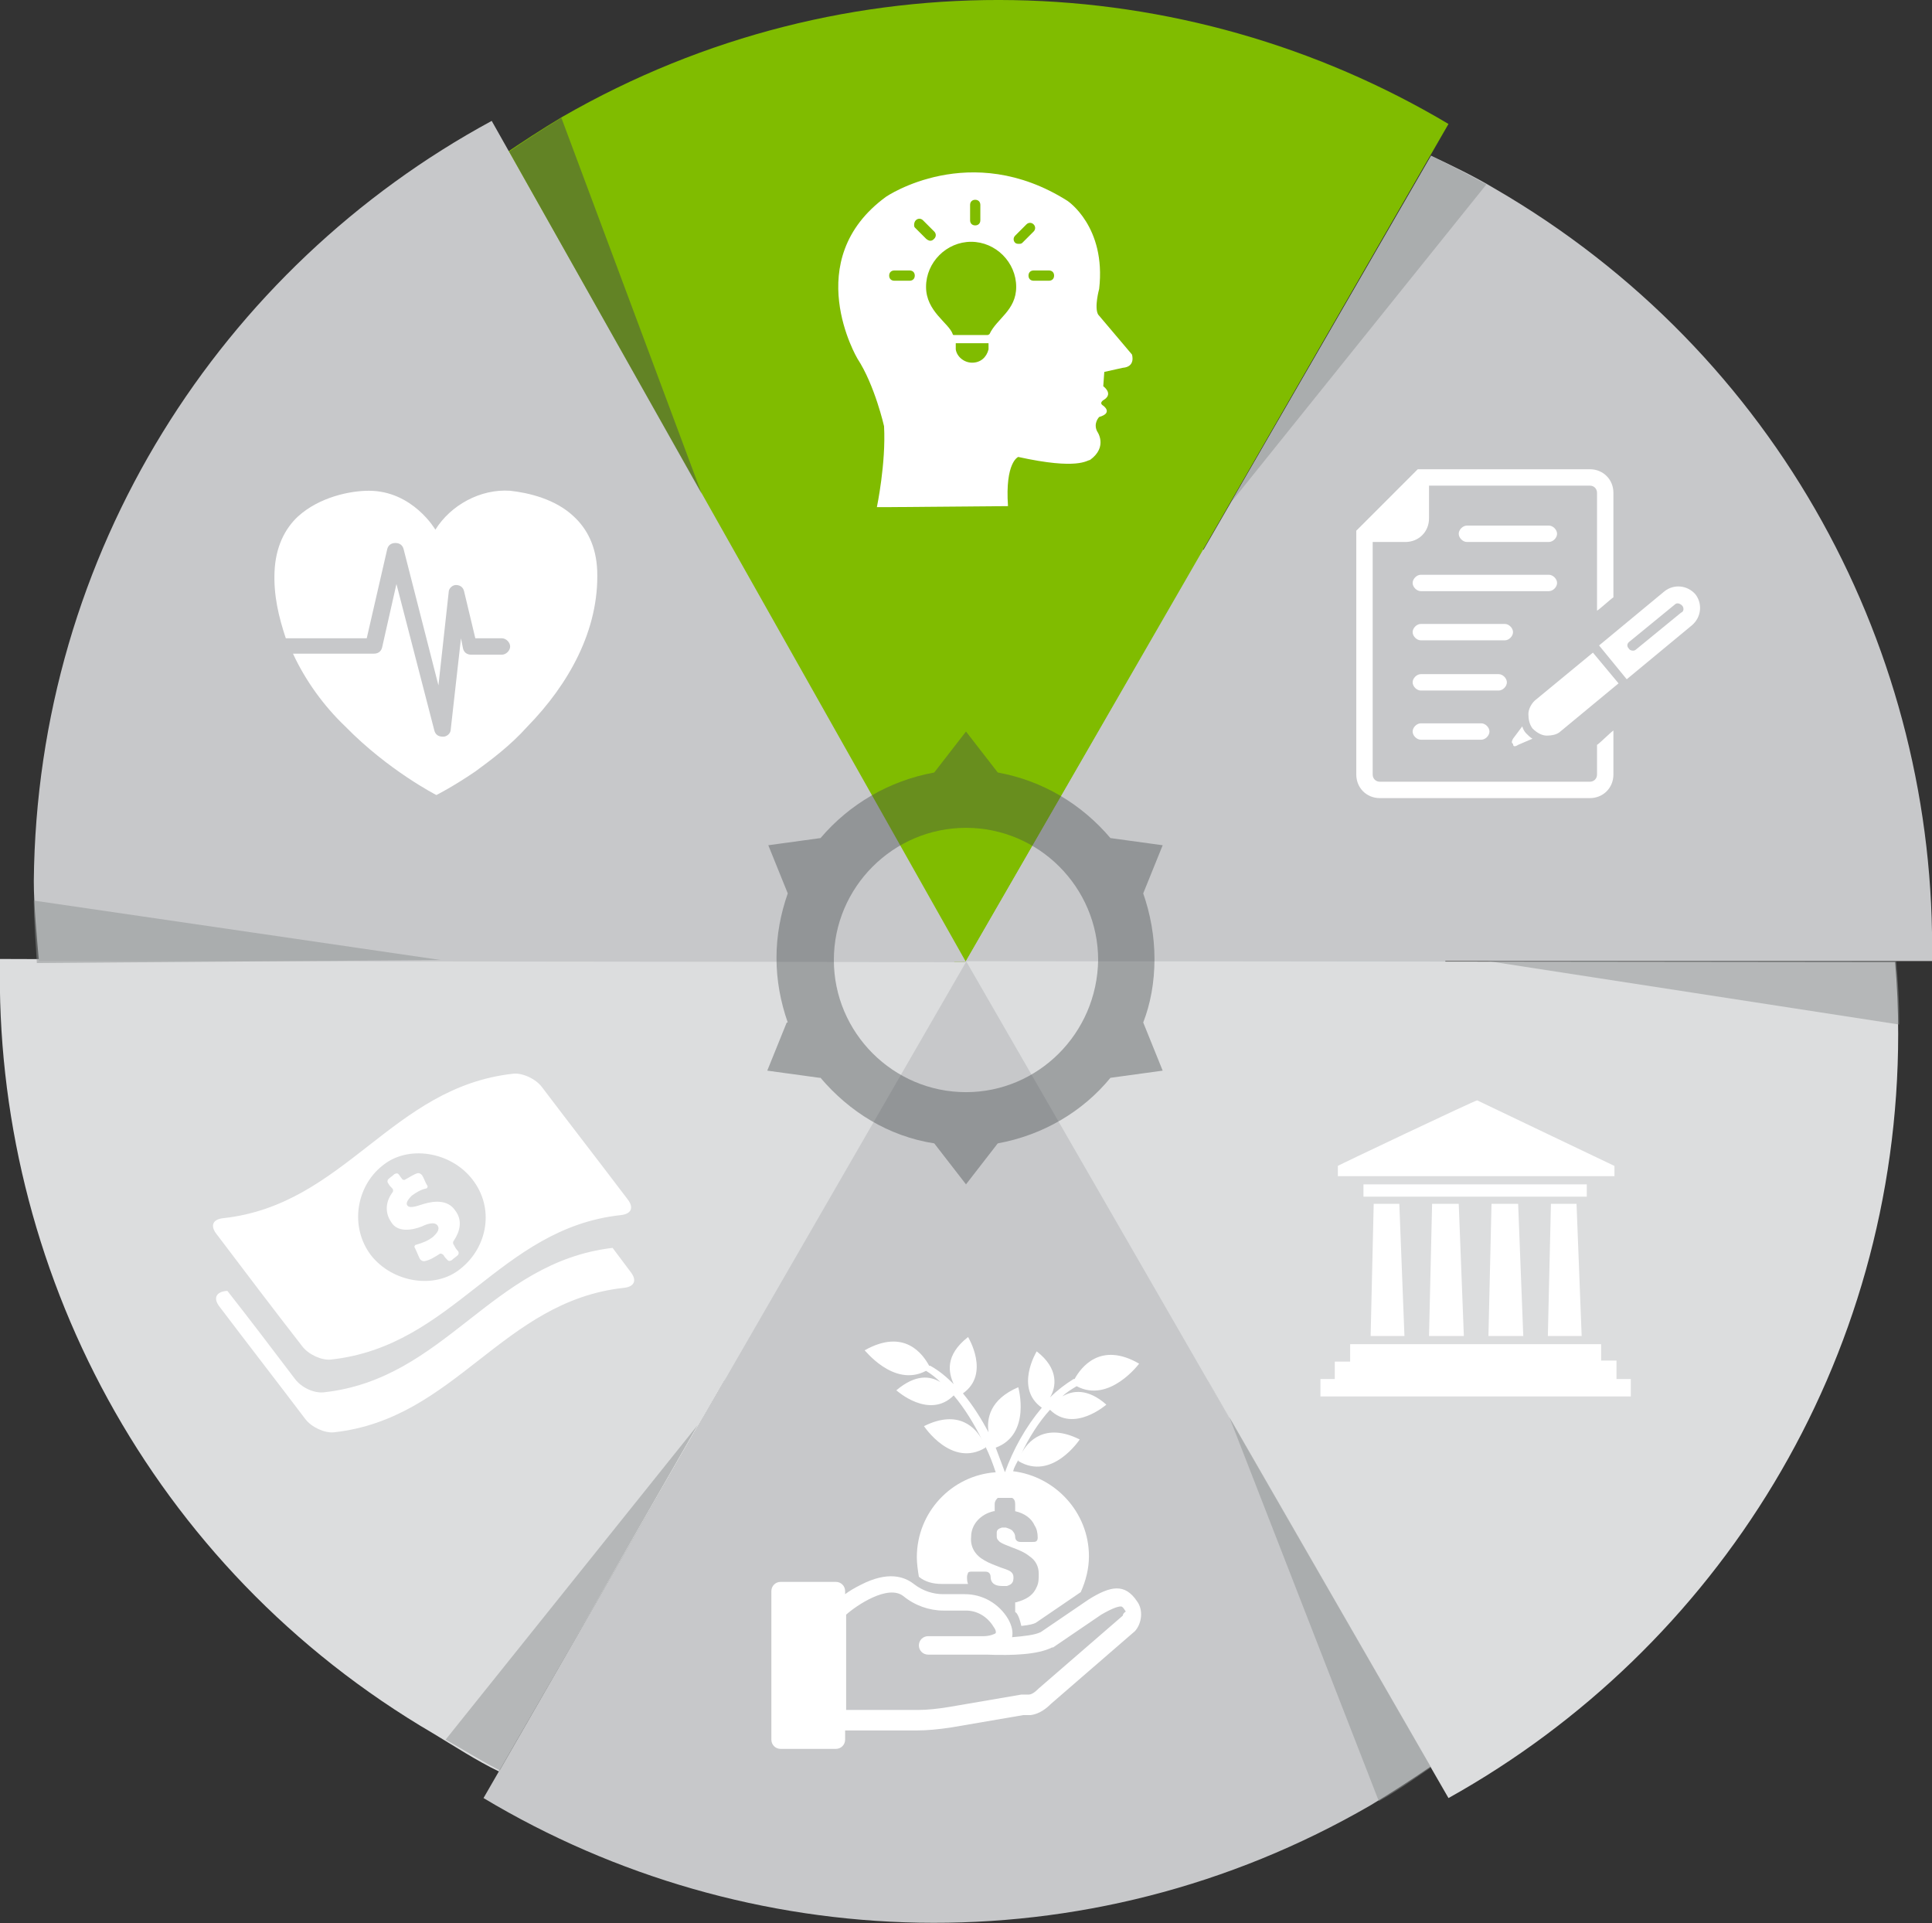 <?xml version="1.0" encoding="utf-8"?>
<!-- Generator: Adobe Illustrator 28.3.0, SVG Export Plug-In . SVG Version: 6.00 Build 0)  -->
<svg version="1.1" id="_x31_" xmlns="http://www.w3.org/2000/svg" xmlns:xlink="http://www.w3.org/1999/xlink" x="0px" y="0px" viewBox="0 0 188.6 187.7" style="enable-background:new 0 0 188.6 187.7;" xml:space="preserve">
  <rect x="0" y="0" width="188.6" height="187.7" fill="#333333" stroke="none"/>
  <style type="text/css">
	.st0{fill:#FFFFFF;stroke:#000000;stroke-miterlimit:10;}
	.st1{fill:#C1C7C9;}
	.st2{fill:#80BC00;}
	.st3{fill:#C7C8CA;}
	.st4{fill:#DCDDDE;}
	.st5{opacity:0.5;fill:#8F9293;}
	.st6{opacity:0.5;fill:#454A4B;}
	.st7{fill:#FFFFFF;}
	.st8{opacity:0.4;fill:#454A4B;}
</style>
  <rect x="-175.9" y="115.4" class="st0" width="0.9" height="0" />
  <g>
    <g>
      <g>
        <g>
          <g>
            <g>
              <g>
                <path class="st1" d="M94.3,141.1c-25.8,0-46.8-21-46.8-46.8c0-25.8,21-46.8,46.8-46.8c25.8,0,46.8,21,46.8,46.8
								C141.1,120.1,120.1,141.1,94.3,141.1z" />
                <g>
                  <path class="st2" d="M94.3,93.8l47.1-81.7C115.7-3.2,82.7-4.6,54.9,11.4c-2,1.2-4,2.5-5.9,3.8l44.5,79.3L94.3,93.8z" />
                  <path class="st3" d="M94.3,93.8l-47.1,81.7c25.7,15.4,58.8,16.8,86.6,0.7c2-1.2,4-2.5,5.9-3.8L94.3,93.8L94.3,93.8z" />
                  <path class="st4" d="M94.3,93.9L0,93.6c-0.6,30,14.6,59.4,42.3,75.6c2,1.2,4.3,2.7,6.4,3.7L94.3,93.9L94.3,93.9z" />
                  <path class="st3" d="M94.3,93.9L48,11.8C21.6,26.1,3.6,53.9,3.3,86c0,2.4,0.3,5.5,0.5,7.8L94.3,93.9L94.3,93.9z" />
                  <path class="st4" d="M94.3,93.8l47.1,81.7c26.2-14.6,43.9-42.5,43.9-74.6c0-2.4-0.1-4.7-0.3-7L94.3,93.8L94.3,93.8z" />
                  <path class="st3" d="M94.3,93.8l94.3,0c0.5-30-14.9-59.3-42.7-75.4c-2-1.2-4.1-2.2-6.2-3.2L94.3,93.8L94.3,93.8z" />
                </g>
              </g>
            </g>
            <path class="st5" d="M120.2,49l24.9-31c-1.8-1-3.6-1.9-5.4-2.8L120.2,49z" />
            <path class="st5" d="M185.4,100c0-2.1-0.1-4.1-0.3-6.2l-39.9,0L185.4,100z" />
            <path class="st5" d="M134.6,175.8c1.8-1,3.5-2.2,5.1-3.3L120,138.3" />
            <path class="st5" d="M43.5,169.8c1.8,1,3.5,2.1,5.3,3l19.3-33.7" />
            <path class="st5" d="M3.3,87.9c0,2.1,0.2,4.1,0.3,6.1L43,93.7" />
            <path class="st6" d="M54.8,11.5c-1.8,1.1-3.5,2.2-5.1,3.3l18.8,33.4" />
          </g>
        </g>
      </g>
    </g>
    <g>
      <path class="st7" d="M56,50.4c-1.8-1.7-4.4-2.3-6.2-2.5c-2.9-0.2-5.8,1.4-7.3,3.8c0,0-2.2-3.8-6.5-3.8c-1.8,0-4.8,0.6-6.9,2.5
			c-1.3,1.2-2.2,3-2.3,5.4c-0.1,2.3,0.4,4.4,1.1,6.5h7.9l2-8.7c0.1-0.4,0.4-0.6,0.8-0.6c0.4,0,0.7,0.2,0.8,0.6l3.4,13.3l1-9.1
			c0-0.4,0.4-0.7,0.7-0.7c0.4,0,0.7,0.2,0.8,0.6l1.1,4.6H49c0.4,0,0.8,0.4,0.8,0.8c0,0.4-0.4,0.8-0.8,0.8H46c-0.4,0-0.7-0.2-0.8-0.6
			l-0.2-1l-1,8.9c0,0.4-0.4,0.7-0.7,0.7c0,0,0,0-0.1,0c-0.4,0-0.7-0.2-0.8-0.6l-3.7-14.3l-1.4,6.2c-0.1,0.4-0.4,0.6-0.8,0.6h-7.9
			c1.2,2.6,3,5.1,5.1,7.1c4.2,4.3,8.9,6.7,8.9,6.7s1.6-0.8,3.8-2.3c1.5-1.1,3.4-2.5,5.1-4.4c4-4.1,7-9.4,6.8-15.2
			C58.2,53.3,57.3,51.6,56,50.4" />
    </g>
    <g>
      <path class="st7" d="M143.2,52.9c-0.4,0-0.8-0.4-0.8-0.8c0-0.4,0.4-0.8,0.8-0.8h8c0.4,0,0.8,0.4,0.8,0.8c0,0.4-0.4,0.8-0.8,0.8
			H143.2z" />
      <path class="st7" d="M138.7,57.7c-0.4,0-0.8-0.4-0.8-0.8s0.4-0.8,0.8-0.8h12.5c0.4,0,0.8,0.4,0.8,0.8s-0.4,0.8-0.8,0.8H138.7z" />
      <path class="st7" d="M138.7,62.5c-0.4,0-0.8-0.4-0.8-0.8c0-0.4,0.4-0.8,0.8-0.8h8.2c0.4,0,0.8,0.4,0.8,0.8c0,0.4-0.4,0.8-0.8,0.8
			H138.7z" />
      <path class="st7" d="M138.7,67.4c-0.4,0-0.8-0.4-0.8-0.8c0-0.4,0.4-0.8,0.8-0.8h7.6c0.4,0,0.8,0.4,0.8,0.8c0,0.4-0.4,0.8-0.8,0.8
			H138.7z" />
      <path class="st7" d="M138.7,72.2c-0.4,0-0.8-0.4-0.8-0.8c0-0.4,0.4-0.8,0.8-0.8h5.9c0.4,0,0.8,0.4,0.8,0.8c0,0.4-0.4,0.8-0.8,0.8
			H138.7z" />
      <path class="st7" d="M155.9,72.7v2.9c0,0.4-0.3,0.7-0.7,0.7h-20.5c-0.4,0-0.7-0.3-0.7-0.7V52.9h3.2c1.3,0,2.3-1,2.3-2.3v-3.2h15.7
			c0.4,0,0.7,0.3,0.7,0.7v11.5c0.1,0,1.3-1.1,1.6-1.3V48.1c0-1.3-1-2.3-2.3-2.3h-16.8l-6,6v23.8c0,1.3,1,2.3,2.3,2.3h20.5
			c1.3,0,2.3-1,2.3-2.3v-4.3C157.2,71.5,156,72.7,155.9,72.7" />
      <path class="st7" d="M149.2,69.7c0,0.5,0.1,1,0.4,1.4c0.4,0.4,0.9,0.7,1.4,0.7c0.5,0,0.9-0.1,1.2-0.3l5.8-4.8l-2.5-3l-5.7,4.7
			C149.5,68.7,149.2,69.2,149.2,69.7" />
      <path class="st7" d="M159.1,62.6l4.4-3.6c0.2-0.2,0.5-0.1,0.7,0.1c0.2,0.2,0.2,0.6-0.1,0.7l-4.4,3.6c-0.2,0.2-0.6,0.1-0.7-0.1
			C158.8,63.1,158.8,62.8,159.1,62.6 M165.2,61c0.9-0.8,1-2.1,0.3-3c-0.8-0.9-2.1-1-3-0.3l-6.4,5.3l2.7,3.3L165.2,61z" />
      <path class="st7" d="M148.2,72.7l1.4-0.6c-0.2-0.1-0.4-0.3-0.6-0.5c-0.2-0.2-0.3-0.4-0.4-0.7l-0.9,1.2c-0.1,0.2-0.2,0.4,0,0.5
			C147.7,72.9,147.9,72.9,148.2,72.7" />
    </g>
    <g>
      <path class="st7" d="M37.3,113.8c2.5-2.1,6.7-1.4,8.8,1.3c2.2,2.8,1.5,6.6-1.1,8.7c-2.5,2.1-6.7,1.4-8.8-1.3
			C34.1,119.7,34.8,115.8,37.3,113.8 M29.5,131.4c0.6,0.8,1.9,1.4,2.8,1.3c12-1.3,16.4-12.8,28.3-14.1c1-0.1,1.3-0.7,0.7-1.5
			c-2.8-3.7-5.6-7.3-8.4-11c-0.6-0.8-1.9-1.4-2.8-1.3c-11.9,1.3-16.4,12.8-28.3,14.1c-1,0.1-1.3,0.7-0.7,1.5
			C23.9,124.1,26.7,127.8,29.5,131.4 M41.2,119.7c0.4-0.2,1.2-0.5,1.5-0.1c0.3,0.4-0.1,0.8-0.4,1.1c-0.5,0.4-1,0.6-1.7,0.8
			c-0.1,0-0.2,0.2-0.1,0.3c0.2,0.4,0.3,0.7,0.5,1.1c0.1,0.1,0.2,0.2,0.4,0.2c0.6-0.1,1-0.4,1.5-0.7c0.1-0.1,0.3,0,0.4,0.1
			c0.1,0.2,0.2,0.3,0.4,0.5c0.1,0.1,0.2,0.1,0.4,0c0.2-0.2,0.4-0.3,0.6-0.5c0.1-0.1,0.1-0.3,0-0.4c-0.2-0.2-0.3-0.4-0.4-0.6
			c-0.1-0.1-0.1-0.3,0-0.4c0.6-0.9,0.9-2,0.1-3c-0.7-1-2-0.9-3-0.6c-0.4,0.1-1.3,0.5-1.6,0.2c-0.2-0.2-0.1-0.5,0.4-1
			c0.4-0.3,0.9-0.6,1.4-0.7c0.1,0,0.2-0.2,0.1-0.3c-0.2-0.3-0.3-0.7-0.5-1c-0.1-0.1-0.2-0.2-0.4-0.2c-0.4,0.1-0.8,0.4-1.2,0.6
			c-0.1,0.1-0.3,0.1-0.4-0.1c-0.1-0.1-0.2-0.3-0.3-0.4c-0.1-0.1-0.2-0.1-0.4,0c-0.2,0.2-0.4,0.3-0.6,0.5c-0.1,0.1-0.1,0.3,0,0.4
			c0.1,0.2,0.2,0.3,0.4,0.5c0.1,0.1,0.1,0.3,0,0.4c-0.6,0.8-0.8,1.9-0.1,2.9C38.8,120.3,40.2,120.1,41.2,119.7 M59.8,121.8
			c-11.9,1.4-16.3,12.8-28.2,14.1c-1,0.1-2.2-0.5-2.8-1.3c-2.2-2.9-4.4-5.8-6.6-8.6c0,0-0.1,0-0.1,0c-1,0.1-1.3,0.7-0.7,1.5
			c2.8,3.7,5.6,7.3,8.4,11c0.6,0.8,1.9,1.4,2.8,1.3c11.9-1.3,16.4-12.8,28.3-14.1c1-0.1,1.3-0.7,0.7-1.5
			C61,123.4,60.4,122.6,59.8,121.8" />
    </g>
    <g>
      <g>
        <path class="st7" d="M144.2,107.4c0.4,0.2,13.4,6.4,13.4,6.4l0,1l-27,0v-1C130.5,113.8,144,107.4,144.2,107.4" />
      </g>
      <polygon class="st7" points="153.9,117.5 154.4,130.4 151.1,130.4 151.4,117.5 		" />
      <rect x="133.1" y="115.6" class="st7" width="21.8" height="1.2" />
      <polygon class="st7" points="148.2,117.5 148.7,130.4 145.3,130.4 145.6,117.5 		" />
      <polygon class="st7" points="142.4,117.5 142.9,130.4 139.5,130.4 139.8,117.5 		" />
      <polygon class="st7" points="136.6,117.5 137.1,130.4 133.8,130.4 134.1,117.5 		" />
      <polygon class="st7" points="131.8,131.2 131.8,132.9 130.3,132.9 130.3,134.6 128.9,134.6 128.9,136.3 159.2,136.3 159.2,134.6 
			157.8,134.6 157.8,132.8 156.3,132.8 156.3,131.2 		" />
    </g>
    <g>
      <path class="st7" d="M86.8,26.9c0-0.3,0.2-0.5,0.5-0.5h1.5c0.3,0,0.5,0.2,0.5,0.5c0,0.3-0.2,0.5-0.5,0.5h-1.5
			C87,27.4,86.8,27.2,86.8,26.9 M89.4,21.5c0.2-0.2,0.5-0.2,0.7,0l1.1,1.1c0.2,0.2,0.2,0.5,0,0.7c-0.1,0.1-0.2,0.2-0.4,0.2
			c-0.1,0-0.3-0.1-0.4-0.2l-1.1-1.1C89.2,22.1,89.2,21.7,89.4,21.5 M90.4,28c0-2.4,2-4.4,4.4-4.4c2.4,0,4.4,2,4.4,4.4
			c0,2.3-1.9,3.1-2.6,4.6c0,0-0.1,0.1-0.2,0.1h-3.3c-0.1,0-0.1-0.1-0.1-0.1C92.6,31.5,90.4,30.4,90.4,28 M93.2,33.5h0.1h3.1h0.1v0.3
			v0.3h0c-0.2,0.8-0.8,1.3-1.6,1.3c-0.8,0-1.5-0.6-1.6-1.3c0,0,0-0.1,0-0.1V34V33.5z M99.1,23.7c-0.2-0.2-0.2-0.5,0-0.7l1.1-1.1
			c0.2-0.2,0.5-0.2,0.7,0c0.2,0.2,0.2,0.5,0,0.7l-1.1,1.1c-0.1,0.1-0.2,0.1-0.4,0.1C99.4,23.8,99.2,23.8,99.1,23.7 M100.4,26.9
			c0-0.3,0.2-0.5,0.5-0.5h1.5c0.3,0,0.5,0.2,0.5,0.5c0,0.3-0.2,0.5-0.5,0.5h-1.5C100.6,27.4,100.4,27.2,100.4,26.9 M95.7,21.5
			c0,0.3-0.2,0.5-0.5,0.5c-0.3,0-0.5-0.2-0.5-0.5V20c0-0.3,0.2-0.5,0.5-0.5c0.3,0,0.5,0.2,0.5,0.5V21.5z M86.3,41.6
			c0.2,3.6-0.7,7.9-0.7,7.9h1c0,0,11.4-0.1,11.8-0.1c-0.3-4.3,1-4.8,1-4.8c5.9,1.3,6.7,0.3,7,0.3c1.8-1.3,0.7-2.8,0.7-2.8
			c-0.4-0.8,0.2-1.4,0.2-1.4c1.4-0.4,0.4-1.1,0.4-1.1c-0.5-0.3,0.1-0.6,0.1-0.6c0.9-0.6-0.1-1.3-0.1-1.3l0.1-1.4l1.8-0.4
			c1.3-0.1,0.9-1.3,0.9-1.3l-3.3-3.9c-0.4-0.7,0.1-2.5,0.1-2.5c0.7-6.1-3.1-8.6-3.1-8.6c-9.5-6-17.7-0.4-17.7-0.4
			C78,25.4,83.7,35,83.7,35C85.4,37.6,86.3,41.6,86.3,41.6" />
    </g>
    <g>
      <g>
        <path class="st7" d="M111,156.3c-1.2-1.8-2.6-1.5-4.7-0.2c0,0,0,0,0,0l-4.7,3.2c-0.6,0.3-1.7,0.4-2.8,0.5c0.1-0.5,0-1.1-0.4-1.8
				c-0.9-1.5-2.5-2.4-4.2-2.4h-2.1c-1,0-2-0.3-2.9-1c-0.9-0.7-2.5-1.3-5.2,0.1c-0.6,0.3-1.1,0.6-1.5,0.9v-0.3c0-0.5-0.4-0.9-0.9-0.9
				h-5.4c-0.5,0-0.9,0.4-0.9,0.9v14.5c0,0.5,0.4,0.9,0.9,0.9h5.4c0.5,0,0.9-0.4,0.9-0.9v-0.9h7c1,0,2.1-0.1,3.4-0.3l7-1.2
				c0.1,0,0.3,0,0.4,0c0.1,0,0.2,0,0.2,0c0,0,0.1,0,0.1,0c0.9-0.1,1.6-0.7,2-1.1l8.2-7.1C111.5,158.4,111.6,157.1,111,156.3z
				 M109.6,157.7C109.6,157.7,109.6,157.7,109.6,157.7l-8.2,7.1c0,0,0,0,0,0c-0.4,0.4-0.7,0.6-1,0.6c-0.1,0-0.3,0-0.4,0
				c-0.1,0-0.2,0-0.2,0c0,0-0.1,0-0.1,0l-7,1.2c-1.2,0.2-2.2,0.3-3.1,0.3h-7v-9.3c0,0,0,0,0,0c1-0.9,4.1-3,5.6-1.8h0
				c1.1,0.9,2.5,1.4,3.9,1.4h2.2c1.1,0,2.1,0.6,2.7,1.6c0.3,0.4,0.2,0.6,0.2,0.6c-0.1,0.1-0.6,0.3-1.2,0.3c-0.2,0-0.4,0-0.6,0h-4.8
				c-0.5,0-0.9,0.4-0.9,0.9s0.4,0.9,0.9,0.9h4.8c0.1,0,0.4,0,0.7,0c0.1,0,0.2,0,0.2,0c2.6,0.1,5,0,6.4-0.7c0,0,0,0,0.1,0l4.7-3.2
				c1.2-0.7,1.7-0.8,1.9-0.8c0.1,0,0.2,0,0.5,0.5C109.7,157.4,109.6,157.6,109.6,157.7z" />
        <path class="st7" d="M90.4,133.8c0.5,0.3,1,0.7,1.4,1.1c-1-0.6-2.4-0.8-4.3,0.8c0,0,3.2,2.9,5.6,0.5c1.1,1.3,2,2.8,2.8,4.4
				c-0.6-1.2-2.3-3.1-5.7-1.4c0,0,2.7,4.1,6,2.1c0,0,0,0,0-0.1c0.4,0.8,0.7,1.6,1,2.5c-4.3,0.3-7.7,3.9-7.7,8.3
				c0,0.6,0.1,1.3,0.2,1.9c0.6,0.5,1.4,0.7,2.2,0.7h2.1c0.2,0,0.3,0,0.5,0c-0.1-0.2-0.1-0.5-0.1-0.7c0-0.2,0.1-0.3,0.1-0.4
				c0.1-0.1,0.2-0.1,0.4-0.1c0.5,0,0.9,0,1.3,0c0.4,0,0.5,0.3,0.5,0.5c0,0.6,0.4,0.9,1.1,0.9c0.2,0,0.3,0,0.5,0
				c0.3-0.1,0.5-0.2,0.6-0.5c0.1-0.5,0-0.8-0.4-1c-0.2-0.1-0.5-0.2-0.8-0.3c-0.5-0.2-1.1-0.4-1.6-0.7c-0.9-0.5-1.4-1.3-1.3-2.3
				c0-1.2,0.9-2.2,2.2-2.5c0,0,0.1,0,0.1,0c0-0.1,0-0.2,0-0.2c0-0.2,0-0.3,0-0.5c0-0.3,0.2-0.5,0.3-0.6l0.1,0h1.2l0.1,0
				c0.2,0.1,0.3,0.3,0.3,0.6c0,0.2,0,0.3,0,0.5c0,0.1,0,0.2,0,0.2c0.9,0.2,1.6,0.7,1.9,1.4c0.2,0.3,0.3,0.7,0.3,1.2
				c0,0.2-0.1,0.3-0.1,0.3c-0.1,0.1-0.2,0.1-0.4,0.1c-0.3,0-0.5,0-0.8,0l-0.3,0l0,0c0,0-0.1,0-0.1,0c-0.3,0-0.5-0.2-0.5-0.5
				c0-0.2-0.1-0.4-0.2-0.5c-0.1-0.2-0.4-0.3-0.7-0.4c-0.2,0-0.3,0-0.4,0c-0.3,0.1-0.5,0.2-0.5,0.5c0,0.1,0,0.3,0,0.4
				c0,0.2,0.1,0.3,0.3,0.5c0.3,0.2,0.6,0.3,1.1,0.5c0.8,0.3,1.3,0.5,1.8,0.9c0.6,0.4,0.9,1,0.9,1.7c0,0.5,0,0.9-0.2,1.3
				c-0.3,0.7-0.8,1.1-1.7,1.4c-0.1,0-0.2,0.1-0.4,0.1c0,0.2,0,0.5,0,0.7l0,0.1c0,0,0,0.1,0,0.1c0,0,0,0.1,0.1,0.1
				c0.3,0.4,0.4,0.9,0.5,1.3c0.9-0.1,1.2-0.2,1.4-0.3l4.4-3c0.5-1.1,0.8-2.3,0.8-3.5c0-4.3-3.3-7.8-7.4-8.3c0.1-0.4,0.3-0.7,0.5-1.1
				c0,0.1,0,0.1,0,0.1c3.3,2,6-2.1,6-2.1c-3.4-1.7-5.1,0.2-5.7,1.4c0.7-1.5,1.7-3.1,2.8-4.3c2.3,2.3,5.5-0.5,5.5-0.5
				c-1.8-1.6-3.3-1.4-4.3-0.8c0.4-0.4,0.9-0.7,1.4-1c3.2,1.7,6.1-2.2,6.1-2.2c-3.8-2.2-5.7,0.4-6.3,1.5c0,0,0,0-0.1,0
				c-0.8,0.5-1.6,1.1-2.3,1.8c0.6-1,0.9-2.8-1.3-4.5c0,0-2.2,3.6,0.5,5.5c-1.6,1.9-2.8,4.1-3.6,6.3c0,0,0,0,0,0
				c-0.3-0.8-0.6-1.6-0.9-2.4c3.5-1.3,2.2-5.9,2.2-5.9c-2.8,1.2-3.1,3.1-2.9,4.4c-0.7-1.3-1.5-2.6-2.5-3.8c2.7-1.9,0.5-5.5,0.5-5.5
				c-2.3,1.8-1.9,3.5-1.4,4.6c-0.7-0.7-1.4-1.3-2.3-1.8c0,0,0,0-0.1,0c-0.6-1.1-2.4-3.7-6.3-1.5C84.3,131.6,87.2,135.5,90.4,133.8z" />
      </g>
    </g>
    <path class="st8" d="M112.7,93.6c0-2.2-0.4-4.4-1.1-6.4l1.9-4.7l-5.1-0.7c-2.8-3.3-6.6-5.6-11-6.4l-3.1-4l-3.1,4
		c-4.4,0.8-8.3,3.1-11.1,6.4l0,0L75,82.5l1.9,4.7l0,0c-0.7,2-1.1,4.1-1.1,6.3c0,2.2,0.4,4.3,1.1,6.3l-0.1,0l-1.9,4.7l5.1,0.7l0.1,0
		c2.8,3.3,6.6,5.7,11.1,6.4l3.1,4l3.1-4c4.4-0.8,8.3-3.1,11-6.4l5.1-0.7l-1.9-4.7C112.3,98,112.7,95.9,112.7,93.6z M94.3,106.6
		c-7.1,0-12.9-5.8-12.9-12.9c0-7.1,5.8-12.9,12.9-12.9c7.1,0,12.9,5.8,12.9,12.9C107.1,100.9,101.3,106.6,94.3,106.6z" />
  </g>
  <g></g>
  <g></g>
</svg>